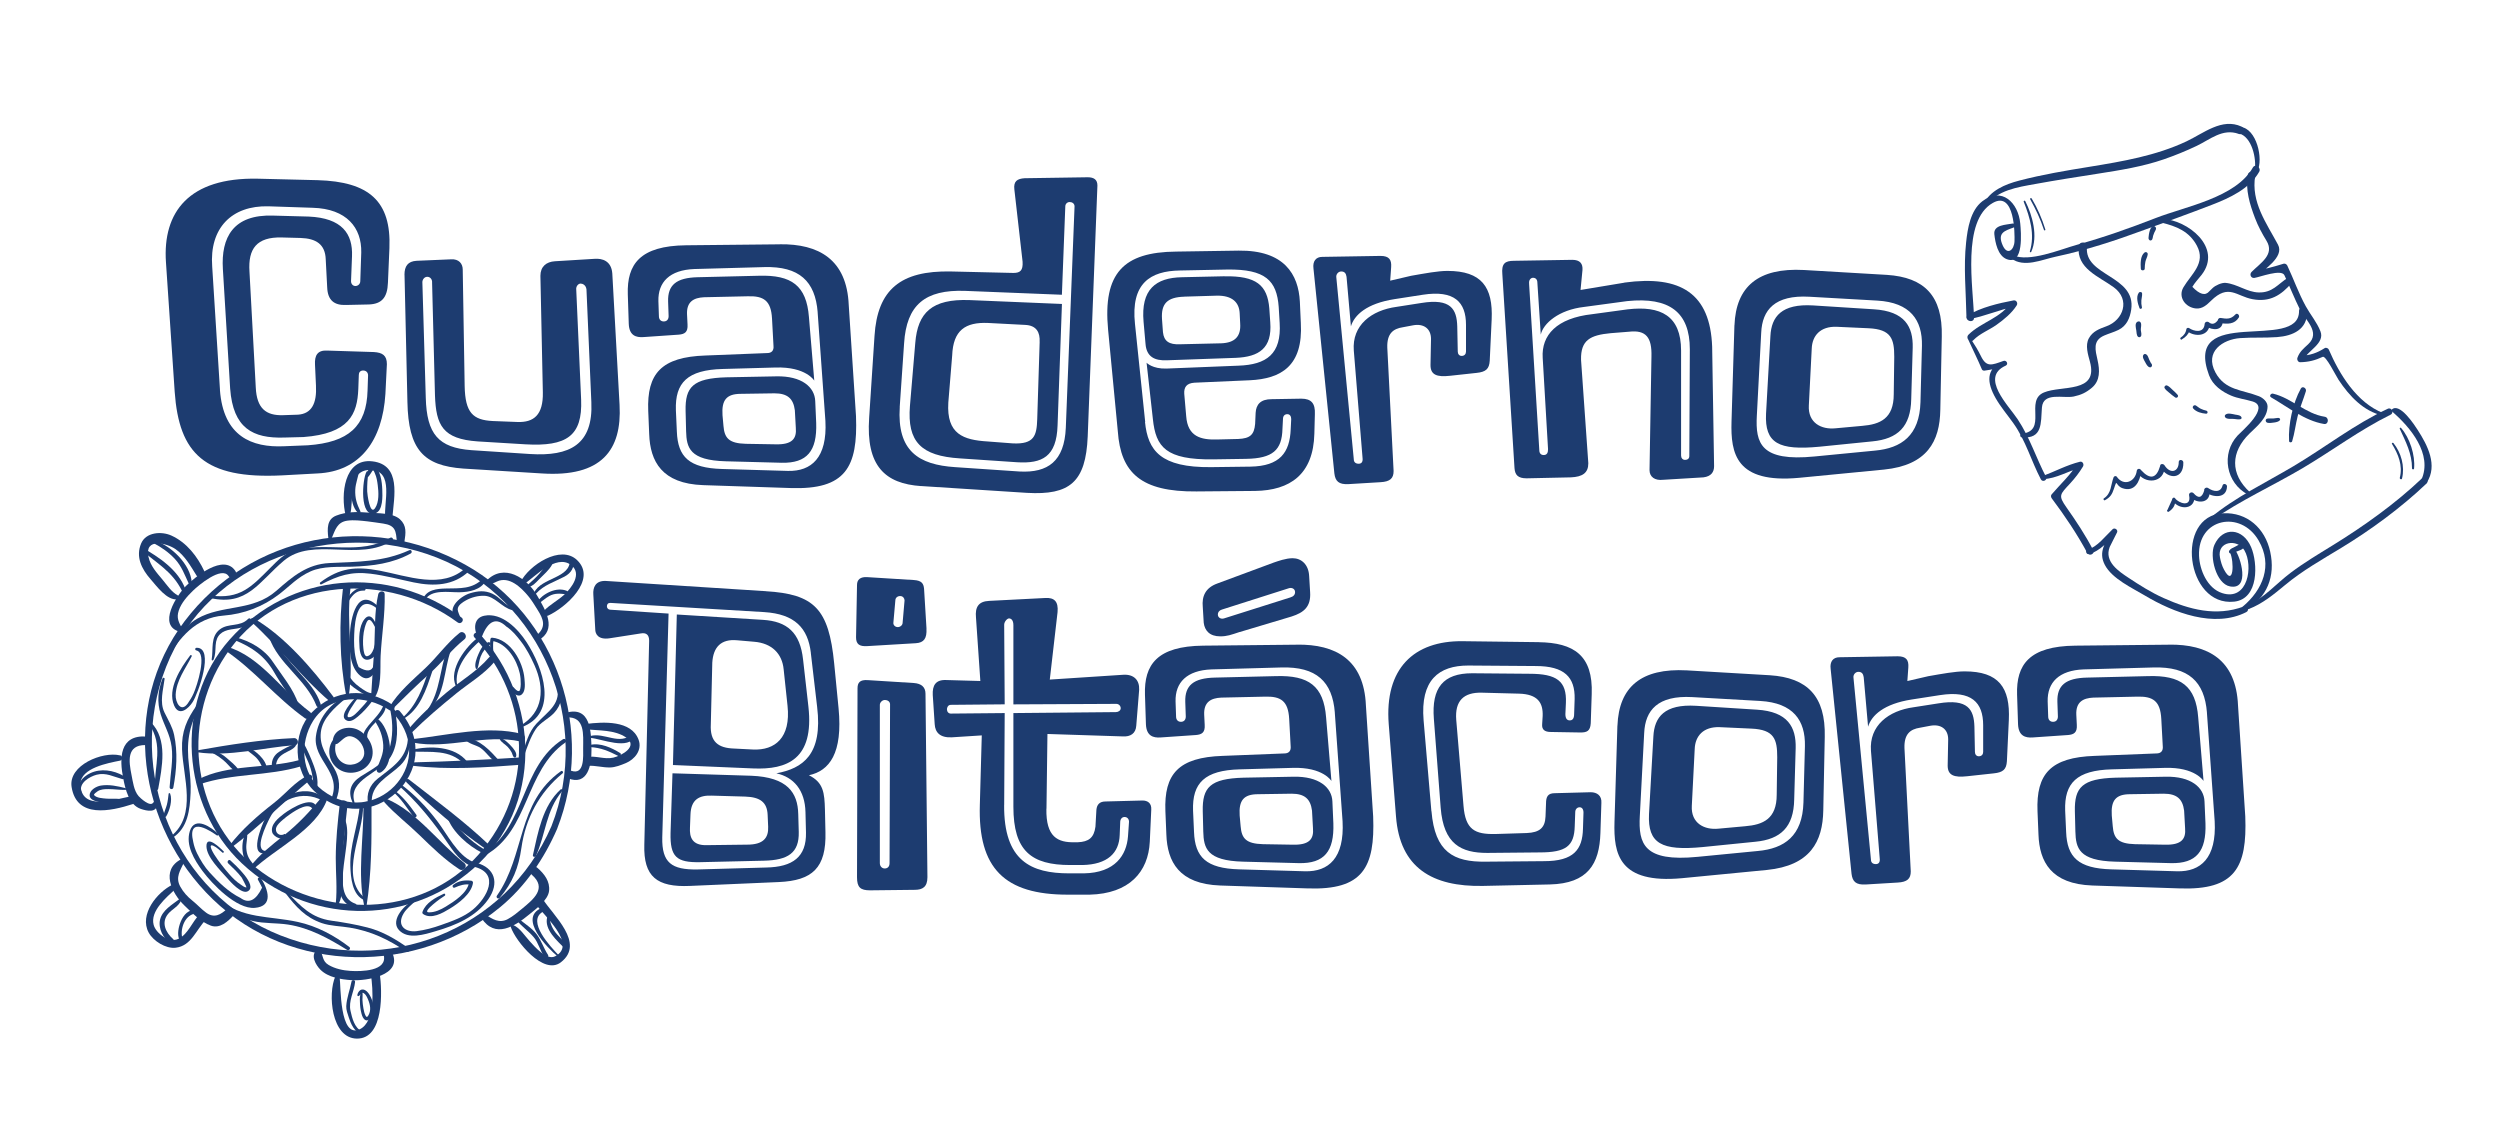 <?xml version="1.0" encoding="UTF-8"?>
<svg id="Capa_1" xmlns="http://www.w3.org/2000/svg" version="1.1" viewBox="0 0 543.25 246.21">
  <!-- Generator: Adobe Illustrator 29.6.1, SVG Export Plug-In . SVG Version: 2.1.1 Build 9)  -->
  <defs>
    <style>
      .st0 {
        fill: #1d3c70;
      }
    </style>
  </defs>
  <g>
    <path class="st0" d="M437.31,48.58c-1.34.28-4.18.24-3.94,2.33.2,1.79.73,4.65,2.7,5.41,3.76,1.43,3.1-5.93,2.93-7.76-.42-4.53-4.04-8.09-8.26-4.81-2.56,1.99-3.18,5.89-3.5,8.88-.59,5.36-.03,10.91.07,16.28.02,1.05,1.66,1.22,1.64.16-.12-6.46-2.76-21.1,4.1-24.98,4.78-2.7,4.76,6.83,4.7,8.35-.08,1.9-1.56,3.15-2.57.87-1.19-2.71.39-3.14,2.39-3.87.49-.18.22-.96-.27-.86h0Z"/>
    <path class="st0" d="M427.89,69.34c3.35-.57,6.52-2.06,9.89-2.7-.23-.36-.46-.72-.69-1.08-2.23,3.58-6.48,4.37-9.32,7.15-.74.72.32,1.96,1.03,1.22,1.43-1.48,3.42-2.18,5.08-3.37,1.61-1.15,3.29-2.52,4.35-4.2.31-.5-.07-1.2-.69-1.08-3.3.62-7,1.51-9.93,3.21-.43.25-.26.95.28.86h0Z"/>
    <path class="st0" d="M427.83,74.08c.93,2.06,1.96,4.08,2.83,6.17.09.22.34.32.56.29,1.63-.21,3.07-.57,4.62-1.08-.16-.34-.33-.69-.49-1.03-3.96,1.67-3.58,4.8-1.68,8.12,1.09,1.9,2.54,3.6,3.81,5.38,2.74,3.84,3.87,8.16,6,12.23.37.71,1.49.18,1.12-.53-2.18-4.18-3.49-8.5-6.16-12.52-1.97-2.98-8.25-9.12-2.61-11.65.68-.31.19-1.28-.49-1.03-2.55.91-3.67,1.44-4.88-1.04-.62-1.27-1.35-2.46-2.13-3.63-.2-.29-.64.02-.51.33h0Z"/>
    <path class="st0" d="M443.98,104.11c2.95-.11,5.39-1.78,8.23-2.47-.22-.35-.44-.7-.67-1.04-1.57,2.56-3.79,4.58-5.73,6.84-.21.25-.14.62.04.86,2.83,3.78,5.47,7.69,7.71,11.85.44.81,1.72.21,1.29-.61-1.68-3.24-3.7-6.29-5.8-9.27-1.86-2.64-1.44-2.8.81-5.24,1.05-1.14,1.97-2.33,2.77-3.65.28-.46-.06-1.2-.67-1.04-2.82.7-5.4,2.1-8.11,3.11-.32.12-.23.69.12.68h0Z"/>
    <path class="st0" d="M453.86,120.38c2.56-.58,4.12-2.75,5.99-4.45-.32-.23-.65-.46-.97-.68-1.31,2.67-3.01,4.63-1.49,7.52,1.57,2.99,5.94,5,8.69,6.64,6.19,3.7,15.1,7.16,22.04,3.6.78-.4.23-1.51-.57-1.21-5.98,2.21-11.79.67-17.41-1.85-2.68-1.2-5.21-2.8-7.65-4.42-2.03-1.35-5.3-3.47-4.05-6.67.08-.22,1.34-2.62,1.6-3.18.26-.56-.54-1.1-.97-.68-1.7,1.61-3.2,3.73-5.48,4.5-.51.17-.23,1,.28.89h0Z"/>
    <path class="st0" d="M487.89,132.77c4.73-2.99,6.62-7.44,5.42-12.91-1.11-5.06-5-8.57-10.21-8.33-10.58.49-8.12,20.34,2.38,19.21,5.4-.58,5.16-8.38,3.69-11.84-1.77-4.18-6.15-4.58-7.99-.48-1.09,2.42.35,8.45,3.41,9.01,4.4.81,2.33-6.37,1.04-8.04-.44-.57-1.33.04-1.04.67.92,2.01.81,7.69-1.32,3.7-.44-.81-.69-1.71-.87-2.61-.71-3.52,3.78-4.19,5.31-1.56,1.97,3.38.8,11.11-4.84,9.29-3.24-1.04-4.9-5.05-5.02-8.12-.32-8.16,9.04-10.02,12.94-3.32,3.16,5.42.91,10.73-3.48,14.41-.46.39.05,1.25.59.92h0Z"/>
    <path class="st0" d="M484.78,120.24c.55-.11,1.08-.33,1.6-.53.54-.21,1.14-.37,1.25-.99.04-.19-.11-.37-.28-.44-.51-.23-1,.19-1.46.41-.5.24-1.02.51-1.42.9-.25.25-.08.73.31.65h0Z"/>
    <path class="st0" d="M480.67,113.05c6.12-4.28,13.3-7.54,19.74-11.35,6.42-3.8,12.36-8.28,19.07-11.59.82-.41.22-1.67-.61-1.29-7.24,3.38-13.59,8.37-20.44,12.45-6.01,3.58-12.79,6.8-18.17,11.3-.32.27.08.71.41.48h0Z"/>
    <path class="st0" d="M519.75,89.38c3.99,3.41,8.93,9.31,6.41,14.89-.31.7.76,1.24,1.17.61,2.44-3.75.19-8.11-1.96-11.44-.68-1.06-3.95-6.1-5.64-4.43-.11.11-.1.26.02.36h0Z"/>
    <path class="st0" d="M488.67,132.34c2.99-1.16,5.4-3.16,7.85-5.19,3.78-3.15,8.07-5.56,12.26-8.11,6.48-3.94,12.99-8.73,18.49-13.96.7-.66-.27-1.81-.97-1.14-5.8,5.52-12.7,10.43-19.49,14.61-3.08,1.9-6.17,3.74-9.06,5.92-3.17,2.39-5.75,5.47-9.41,7.16-.47.22-.13.9.34.72h0Z"/>
    <path class="st0" d="M437,56.15c2.88,2.09,6.59.29,9.69-.37,6.58-1.4,12.93-3.48,19.23-5.81,4.9-1.81,9.85-3.57,14.72-5.46,3.83-1.48,8.15-3.45,10.27-7.16.53-.92-.83-1.88-1.36-.95-3.72,6.57-14.61,8.44-21.17,11-5.6,2.18-11.26,4.19-17.06,5.79-3.54.98-10.43,3.9-13.96,2.25-.43-.2-.74.45-.38.72h0Z"/>
    <path class="st0" d="M490.52,37.19c1.37-2.6-.17-9.32-3.67-9.6-.79-.06-1.13,1.18-.32,1.4,2.82.76,3.83,5.46,3.43,7.99-.05.3.42.49.57.21h0Z"/>
    <path class="st0" d="M431.64,44.74c2.26-3.43,6.85-4.07,10.59-4.75,4.56-.83,9.14-1.55,13.72-2.26,4.79-.75,9.68-1.53,14.28-3.12,2.42-.84,4.76-1.79,7.07-2.89,2.94-1.39,5.68-3.9,9.18-2.62,1.05.38,1.58-1.15.59-1.6-4.25-1.94-8.22,1.46-11.95,3.22-6.63,3.12-13.88,4.35-21.05,5.52-5.13.83-10.28,1.69-15.31,3.01-3.09.81-6.31,2.15-7.78,5.15-.19.38.42.68.64.34h0Z"/>
    <path class="st0" d="M517.87,89.76c-5.74-2.24-9.49-8.39-11.82-13.79-.13-.31-.6-.51-.9-.32-1.66,1.05-3.2,1.61-5.2,1.63.2.32.4.64.6.96.73-1.99,4.74-3.56,3.68-6.25-.77-1.97-2.16-3.58-3.18-5.43-1.56-2.83-2.65-5.93-4.02-8.85-.13-.27-.48-.5-.79-.41-2.2.68-4.35,1.28-6.63,1.61.2.43.41.86.61,1.3,1.53-1.52,6.25-4.31,4.79-7.04-2.52-4.72-5.91-9.24-4.95-14.99.17-1.04-1.46-1.19-1.62-.15-.52,3.24.43,6.36,1.58,9.37.65,1.72,1.53,3.35,2.49,4.92,1.84,3.01-1.33,4.84-3.24,6.77-.51.51-.16,1.41.61,1.3,1.16-.17,5.86-1.99,6.52-.59,1.16,2.45,2.14,4.97,3.35,7.4,1.13,2.28,4.63,4.98,1.82,7.6-1.03.96-1.86,1.6-2.34,2.95-.14.39.13.97.6.96,1.82-.04,3.24-.39,4.9-1.17.68-.32,2.85,4.11,3.45,5.01,2.3,3.46,5.4,6.83,9.58,7.75.31.07.4-.42.12-.52h0Z"/>
    <path class="st0" d="M488.9,106.95c-4.35-3.98-4.17-8.74-.09-12.73,1.65-1.61,3.91-3.4,3.93-5.9,0-1.01-1.01-1.88-1.88-2.22-3.66-1.44-7.34-1.23-9.46-5.19-2.4-4.51,1.63-7.17,5.4-7.44,2.67-.19,5.35-.02,8.03-.22,3.43-.26,6.56-1.68,6.51-5.5-.01-1.13-1.77-1.3-1.76-.17.08,9.04-25.33-1.57-19.55,13.98.79,2.13,2.78,3.55,4.78,4.4,1.47.63,3.18.82,4.71,1.29,3.84,1.2-2.29,6.33-3.28,7.38-3.67,3.92-2.52,10.39,2.27,12.85.29.15.61-.31.37-.53h0Z"/>
    <path class="st0" d="M469.66,48.37c3.27.79,6.07,1.89,7.74,5.05,2,3.77-1.26,6.16-2.94,9.01-1.24,2.11.43,4.39,2.72,4.6,1.39.13,2.36-.78,3.26-1.66,3.85-3.8,5.53-.99,9.06-.35,3.72.68,6.18-.81,8.57-3.63.45-.53-.29-1.43-.89-1.05-2.22,1.4-3.34,3.29-6.37,3.21-2.53-.06-4.67-1.84-7.18-2.08-.86-.08-2.23.55-2.82,1.12-.24.23-.48.47-.72.7-.86,1.04-2.09.72-3.69-.96.54-.93,1.36-1.77,2.02-2.62,4.59-5.93-3.08-11.97-8.59-12.15-.45-.02-.67.69-.19.81h0Z"/>
    <path class="st0" d="M439.37,95.04c4.49.35,4.09-3.04,4.34-6.47.25-3.47,4.69-1.94,6.91-2.41,1.6-.34,2.69-.85,3.94-1.9,1.84-1.54,1.72-3.85,1.25-5.94-.49-2.23-1.13-4.3,1.43-5.41,1.03-.45,2.11-.73,3.12-1.23,1.76-.87,2.47-2.56,2.75-4.4,1.11-7.43-10.29-7.26-9.61-13.63.12-1.16-1.66-1.32-1.79-.17-.56,4.85,4.38,6.59,7.6,8.94,3.69,2.7,2.07,7.14-1.57,8.47-1.57.58-2.98,1.08-3.83,2.61-.85,1.54-.18,3.56.23,5.1,1.88,6.92-6.13,5.07-9.99,6.68-4.27,1.77.89,8.32-4.83,8.97-.45.05-.41.76.03.79h0Z"/>
    <path class="st0" d="M498.08,95.91c.55-1.79.75-3.68,1.21-5.5.47-1.85,1.23-3.58,1.78-5.4.19-.64-.73-1.23-1.1-.57-1.74,3.12-2.77,7.85-2.55,11.41.02.34.56.37.66.06h0Z"/>
    <path class="st0" d="M493.51,86.35c3.63,2.08,7.29,5.08,11.5,5.78,1,.17,1.15-1.41.15-1.57-4.19-.65-7.18-4.06-11.23-5.02-.46-.11-.91.52-.42.8h0Z"/>
    <path class="st0" d="M495.17,90.82c-.37-.03-.77.09-1.14.11-.44.03-.89-.05-1.33.03-.54.1-.44.8.04.91.46.1.99,0,1.45-.06.42-.06.93-.16,1.22-.48.17-.19-.01-.49-.23-.51h0Z"/>
    <path class="st0" d="M487.07,90.69c-.15-.47-.93-.52-1.33-.59-.63-.12-1.73-.47-2.21.07-.13.14-.09.4.03.54.37.43,1.28.28,1.81.32.48.04,1.11.17,1.5.06.19-.06.27-.21.21-.4h0Z"/>
    <path class="st0" d="M479.41,89.23c-.41-.09-.81-.23-1.19-.41-.38-.18-.68-.47-1.03-.69-.42-.27-.94.26-.59.65.67.75,1.78,1.03,2.75,1.12.45.04.47-.58.06-.67h0Z"/>
    <path class="st0" d="M473.2,85.8c-.32-.39-.7-.71-1.06-1.05-.38-.35-.74-.77-1.22-.98-.33-.15-.74.27-.54.59.25.4.63.68.99.98.43.35.84.73,1.31,1.03.37.23.8-.22.52-.57h0Z"/>
    <path class="st0" d="M467.61,79.2c-.06-.15-.19-.27-.27-.41-.12-.21-.22-.43-.32-.65-.2-.46-.32-1.1-.87-1.22-.14-.03-.3.07-.38.18-.33.47.15,1.18.38,1.6.22.4.52,1.06,1.03,1.12.35.04.53-.32.43-.61h0Z"/>
    <path class="st0" d="M465.2,73.11c.26-.33.04-1,0-1.38-.04-.57.26-1.23-.08-1.71-.18-.25-.51-.21-.73-.06-.51.35-.27,1.29-.18,1.81.07.41.04,1.2.43,1.44.19.12.42.08.56-.1h0Z"/>
    <path class="st0" d="M465.44,66.78c-.12-.51-.16-1-.12-1.52.04-.5.2-.99.16-1.49-.03-.36-.53-.42-.72-.16-.66.92-.21,2.38.15,3.34.11.3.61.14.53-.17h0Z"/>
    <path class="st0" d="M466.05,58.37c0-.5.05-.99.14-1.48.11-.57.46-1.07.51-1.64.04-.38-.41-.6-.7-.37-.93.73-.87,2.46-.8,3.52.03.49.85.45.86-.03h0Z"/>
    <path class="st0" d="M467.72,51.9s0-.03,0-.04c-.05.09-.09.18-.14.27.23-.22.21-.6.29-.89.13-.46.33-.87.56-1.28.33-.6-.45-1.18-.89-.62-.35.44-.48,1.03-.58,1.58-.04.22-.07.45-.08.68,0,.08,0,.18,0,.25.01.08.05.15.1.21.11.11.11.1,0-.02.15.38.68.22.73-.13h0Z"/>
    <path class="st0" d="M457.42,108.69c1.13-.62,1.54-1.26,1.95-2.51.78-2.37.21-.64,1.89-.08,2.6.87,3.73-1.43,4.04-3.7l-.93.16c1.64,2.84,6.03,2.42,6.01-1.21l-.95.17c1.74,2.83,5.1,2.64,5.01-1.03-.02-.64-1.01-.75-1-.09.02,2.13-1.83,2.71-3.1.7-.23-.36-.96-.39-.95.17-.8,2.73-2.18,3.03-4.14.88-.24-.42-.87-.34-.93.16-.3,2.38-2.83,3.44-4.34,1.29-.18-.26-.6-.15-.7.12-.62,1.63-.44,3.48-2.11,4.58-.22.15.02.52.25.4h0Z"/>
    <path class="st0" d="M471.3,111.18c1.01-.7,1.38-1.4,1.44-2.62l-.72.13c1.51,2.36,5.35,2.06,4.78-1.24-.33.15-.65.31-.98.46,1.66,1.79,4.82,1.42,4.25-1.49-.29.18-.58.37-.87.55,1.7,1.14,4.62,1.44,4.73-1.25.02-.54-.82-.8-.97-.22-.43,1.67-2.04,1.31-3.12.56-.4-.28-.96.07-.87.55-.48,1.59-1.25,1.78-2.3.57-.37-.39-1.1-.11-.98.46.56,2.69-2.28,1.71-3.04.64-.25-.35-.68-.02-.66.31-.33.74-.67,1.48-1,2.21-.25.21.06.55.32.38h0Z"/>
    <path class="st0" d="M474.11,73.75c.87-.52,1.37-1.04,1.75-1.99-.21.06-.41.13-.62.19,1.78,1.36,4.71,1.13,4.94-1.46-.29.14-.59.27-.88.41,1.55.93,3.68,1.06,3.74-1.21-.2.17-.41.34-.61.51,1.6.25,3.14.28,4.06-1.2.28-.46-.33-1.12-.74-.67-1.02,1.11-1.93.96-3.21.76-.29-.05-.6.21-.61.51-.65.85-1.31.98-1.98.4-.35-.21-.85-.04-.88.41-.17,2.11-2.39,1.57-3.35.9-.2-.14-.56-.07-.62.19-.1.78-.52,1.4-1.24,1.87-.22.17.02.55.26.41h0Z"/>
    <path class="st0" d="M521.47,93.17c1.29,2.84,2.66,5.36,2.66,8.59,0,.29.42.34.45.04.27-2.89-.92-6.61-2.83-8.81-.13-.15-.36,0-.28.18h0Z"/>
    <path class="st0" d="M519.78,96.47c1.36,2.22,2.38,4.69,1.7,7.33-.08.32.41.5.48.18.65-2.63-.18-5.61-1.87-7.71-.13-.16-.43.02-.32.2h0Z"/>
    <path class="st0" d="M441.39,54.72c1.52-3.34.27-7.92-1.3-11.02-.11-.21-.42-.06-.33.16,1.36,3.4,2.46,7.13,1.33,10.75-.06.2.22.31.31.11h0Z"/>
    <path class="st0" d="M444.46,49.88c-.73-2.36-1.7-4.62-2.97-6.74-.12-.2-.45-.05-.33.16,1.2,2.15,2.24,4.33,3,6.68.06.17.36.08.3-.1h0Z"/>
  </g>
  <g>
    <path class="st0" d="M69,39.15c11.18.32,16.04,4.54,15.62,14.77l-.32,7.49c-.11,3.27-1.37,4.64-4.12,4.75l-4.96.11c-2.64.11-4.01-1.06-4.12-3.8l-.32-6.12c-.11-3.27-2.11-4.54-5.49-4.64l-4.12-.11c-5.38-.11-7.28,2.43-6.96,7.39l1.37,25.22c.21,4.54,2.22,6.12,5.91,6.01l3.27-.11c2.95-.21,4.11-2.43,3.9-6.33l-.21-4.54c-.11-2,.53-3.17,2.64-3.06l10.13.32c1.9.11,2.85.74,2.85,2.64l-.32,6.44c-.63,10.13-5.49,16.88-14.77,17.3l-7.7.42c-16.88.84-22.37-4.75-23.32-18.15l-1.9-28.17c-.74-10.87,4.96-18.46,19.94-18.15l12.98.32ZM47.79,84.73c.74,10.13,6.96,12.56,13.93,12.24l5.17-.21c8.86-.63,12.77-4.12,12.98-11.92l.11-3.27c0-.63-.42-1.06-1.06-1.06s-.95.42-.95.95l-.11,3.06c-.21,5.49-2,9.71-11.92,10.45l-4.22.11c-6.75.21-11.08-2-11.71-10.66l-1.58-25.96c-.42-6.86,2.22-11.92,10.97-11.61l7.7.21c7.17.32,9.6,3.69,9.39,8.65l-.21,5.38c0,.63.42,1.06.95,1.06s1.06-.42,1.06-1.06l.21-6.23c.11-5.38-3.17-9.5-10.55-9.71l-9.6-.32c-8.02-.21-12.87,4.75-12.24,13.08l1.69,26.8Z"/>
    <path class="st0" d="M87.89,59.73c0-1.9.74-2.95,2.64-3.06l7.49-.32c1.69-.11,2.53.95,2.53,2.22l.42,25.32c.11,5.8,1.79,7.39,6.12,7.6l5.38.21c3.48.11,5.59-1.48,5.49-6.44l-.53-25.32c0-2,1.27-3.06,3.17-3.17l8.65-.53c1.58-.11,3.59.42,3.8,3.17l1.58,28.59c.53,9.81-3.9,15.72-16.88,14.88l-17.09-1.06c-8.65-.63-11.92-4.11-12.13-14.46l-.63-27.64ZM93.9,61.31c0-.63-.42-1.16-1.06-1.16s-1.06.63-1.06,1.16l.74,25.11c.21,7.91,2.74,10.87,9.92,11.4l12.77.84c8.55.53,13.72-2,13.29-11.29l-1.06-24.48c-.11-.95-.84-1.27-1.27-1.27-.53,0-1.06.63-.95,1.37l1.06,23.85c.32,7.91-3.17,10.23-12.13,9.71l-10.34-.63c-7.6-.53-9.07-3.48-9.29-10.02l-.63-24.58Z"/>
    <path class="st0" d="M169.45,53.08c8.44-.11,14.56,3.27,14.98,13.19l1.58,24.16c.42,11.08-2.22,16.04-14.24,15.62l-18.99-.63c-8.97-.32-11.5-5.17-11.71-11.08l-.21-5.06c-.32-8.12,2.85-11.71,12.45-12.03l13.4-.53c.95,0,1.48-.53,1.37-1.58l-.32-5.91c-.21-3.9-1.79-4.96-5.28-4.85l-9.5.21c-2.22.11-3.8.95-3.69,3.69l.11,2.22c.11,1.69-.63,2.11-1.9,2.22l-7.7.53c-1.58.11-3.06-.32-3.17-2.85l-.21-6.44c-.21-6.54,2.64-10.55,12.66-10.66l20.36-.21ZM177.68,67.85c-.53-6.75-4.01-10.02-11.61-9.81l-15.19.42c-5.38.21-7.91,2.85-7.81,6.96l.11,3.27c0,.74.42,1.16,1.06,1.16s1.05-.42,1.05-1.16l-.11-3.17c-.11-3.59,1.79-5.17,6.44-5.28l13.29-.32c7.07-.21,10.34,2.11,10.87,8.97l1.16,13.82s-1.79-3.06-8.44-2.85l-11.5.32c-7.6.21-10.34,2.95-10.13,8.97l.21,4.64c.21,5.49,2.64,7.91,9.81,8.12l14.35.42c5.06.11,8.55-2.85,8.12-10.87l-1.69-23.64ZM157.74,100.24c-7.91-.21-8.55-2.95-8.65-6.54l-.11-4.43c-.11-5.17,1.58-7.07,8.86-7.28l10.87-.21c5.49-.11,8.33,2.32,8.44,5.38l.21,4.75c.21,6.12-2,8.76-7.49,8.65l-12.13-.32ZM168.5,96.55c3.69.11,4.64-1.27,4.43-3.59l-.21-3.8c-.32-2.53-1.58-3.69-4.43-3.69l-7.28.11c-3.17,0-4.22,1.37-4.01,4.64l.21,2.32c.21,2.64,1.16,3.8,4.85,3.9l6.44.11Z"/>
    <path class="st0" d="M200.16,105.63c-7.81-.53-12.03-4.33-11.29-14.88l1.16-17.73c.63-10.13,5.7-14.24,16.57-14.03l13.61.32c1.48,0,2.11-.53,2-2.43l-1.79-15.72c-.21-1.79.63-2.32,2.22-2.43l13.72-.21c1.37,0,2.11.53,2.11,1.79l-2.11,54.55c-.42,9.92-3.9,12.77-13.19,12.24l-23-1.48ZM195.52,88.43c-.63,9.6,4.12,12.56,12.03,13.08l14.03.95c6.12.32,9.71-2.22,10.02-9.5l1.9-48.11c0-.63-.53-.95-1.06-.95s-.95.42-.95.95l-.74,19.2-21-.84c-8.76-.32-12.77,3.06-13.29,11.4l-.95,13.82ZM198.89,74.5c.53-6.54,3.59-9.6,11.82-9.29l20.05.84-.95,26.38c-.21,6.86-3.38,8.34-8.76,8.02l-12.45-.84c-8.44-.53-11.5-3.59-10.87-11.4l1.16-13.72ZM225.91,74.29c.11-2-.63-3.59-3.17-3.69l-8.02-.42c-4.96-.21-7.6,1.58-7.81,7.07l-.84,10.24c-.42,6.86,3.27,8.12,8.55,8.44l5.49.42c4.64.21,5.17-1.69,5.28-5.28l.53-16.78Z"/>
    <path class="st0" d="M259.99,106.79c-12.03.11-16.46-4.01-17.09-13.08l-2.11-22.05c-1.16-12.35,3.38-16.88,14.77-16.99l13.61-.21c9.92-.11,12.98,5.17,13.29,11.08l.21,4.64c.53,9.39-4.33,12.13-11.08,12.45l-12.03.53c-1.69.11-2.32.95-2.22,2.43l.42,4.85c.32,4.43,3.17,5.17,6.75,5.06l4.54-.11c2.64-.11,3.48-.95,3.69-3.27l.11-2.43c.11-1.79,1.06-2.95,3.48-2.95l6.44-.11c2.22,0,3.06,1.06,2.95,3.38l-.11,4.22c-.21,8.86-5.28,12.34-12.87,12.45l-12.77.11ZM248.81,91.7c.63,6.23,3.38,9.92,14.35,9.81l8.55-.11c6.44-.11,8.55-3.06,8.76-8.12l.11-2.22c0-.63-.32-1.06-.84-1.06s-.95.32-.95,1.06l-.11,2.11c-.11,4.64-2.11,6.44-7.91,6.54l-7.17.11c-10.23.11-12.45-2.64-13.08-8.76l-1.37-12.24s1.27,1.37,4.33,1.27l15.62-.63c6.12-.21,9.39-2.53,8.97-9.29l-.21-3.48c-.42-5.7-2.85-8.23-11.18-8.12l-10.34.21c-6.33.11-10.66,2.74-9.71,11.61l2.22,21.31ZM266.11,60.04c6.86-.11,9.29,1.9,9.71,6.96l.21,3.06c.42,5.59-2.43,7.49-7.49,7.7l-14.98.53c-2.64.11-4.43-.74-4.64-3.59l-.42-4.75c-.63-7.07,2.64-9.6,8.34-9.71l9.29-.21ZM257.35,64.47c-3.69.11-5.06,1.48-4.85,4.85l.21,2.85c.21,2,1.37,2.74,3.69,2.64l8.97-.21c2.95-.11,4.33-1.48,4.12-4.33l-.11-2.22c-.11-2.22-1.48-3.9-5.07-3.8l-6.96.21Z"/>
    <path class="st0" d="M302.83,102.35c0,1.58-.74,2.32-2.85,2.43l-6.96.42c-2.11.11-2.85-.63-3.06-2.32l-4.54-44.53c-.21-1.58.53-2.53,1.9-2.53l12.66-.21c1.9,0,2.43.84,2.32,2.43l-.21,2.95,4.54-1.06c3.06-.53,5.8-1.06,7.91-1.06,7.39,0,9.92,3.48,9.6,10.55l-.42,8.97c-.11,1.79-.84,2.43-2.85,2.64l-5.8.63c-2.85.32-4.22-.21-4.22-2.32l.11-5.7c0-2.22-1.58-3.38-3.9-2.95l-2.22.42c-2.11.32-3.48,1.37-3.38,4.43l1.37,26.8ZM290.38,60.25l3.8,39.57c0,.53.32.95,1.06.95.63,0,.95-.42.84-1.27l-1.9-23.32c-.42-5.49,3.8-8.76,9.29-9.5l5.38-.84c6.44-1.06,7.7,1.37,7.81,5.06l.11,5.49c0,.53.32.95.84.95.63,0,.95-.42.95-.95v-5.8c0-4.96-2.53-7.6-9.39-6.54l-6.12.95c-6.12.95-8.76,3.48-9.5,5.91l-.95-10.76c-.11-.74-.42-1.16-1.16-1.16-.63,0-1.16.63-1.06,1.27Z"/>
    <path class="st0" d="M352.95,61.41c12.35-1.69,18.68,2.43,19.1,13.93l.42,25.96c0,1.27-.63,2.22-2.32,2.43l-8.76.53c-1.79.21-2.95-.63-2.95-2.11l.42-24.69c.11-4.12-1.16-5.8-4.85-5.38l-4.01.32c-4.43.42-6.54,1.48-6.44,5.8l1.58,22.47c0,2.11-1.27,2.95-3.8,3.06l-9.6.21c-1.9,0-2.53-.74-2.64-2.22l-2.64-42.1c-.21-2.32.53-2.95,2.53-2.95l12.66-.21c1.69,0,2.32.84,2.22,2.22l-.42,4.33,9.5-1.58ZM332.27,61.63l2.22,36.19c0,.63.32,1.06.95,1.06.74,0,.95-.53.95-1.27l-1.16-19.84c-.32-4.96,3.06-8.65,10.76-9.5l7.7-1.05c7.17-.84,11.61,1.37,11.61,8.97v22.79c0,.53.32.95.84.95.63,0,.95-.32.95-.84l.11-23.21c0-8.02-4.43-11.4-13.61-10.45l-9.39,1.27c-5.49.63-8.86,3.59-9.39,6.01l-.74-11.29c0-.63-.32-1.06-.95-1.06-.42,0-.95.42-.84,1.27Z"/>
    <path class="st0" d="M376.9,70.7c.32-8.44,5.17-12.56,15.09-12.03l18.04,1.06c8.12.53,12.13,4.54,11.92,13.4l-.32,15.93c-.11,6.86-2.85,12.03-12.24,12.98l-18.46,1.79c-13.72,1.27-14.88-5.28-14.67-12.24l.63-20.89ZM381.76,90.33c-.32,6.01.84,10.02,12.56,8.86l13.08-1.27c5.8-.53,9.71-3.27,9.92-10.55l.32-12.24c.11-5.59-2.53-9.39-9.71-9.81l-14.77-.84c-7.49-.42-10.23,2.85-10.45,7.81l-.95,18.04ZM384.71,73.02c.21-4.22,2.43-7.07,9.29-6.65l13.19.84c6.75.42,8.55,3.8,8.44,8.34l-.32,11.18c-.11,6.01-2.95,8.65-8.44,9.18l-11.5,1.16c-8.86.84-11.92-.74-11.61-7.17l.95-16.88ZM404.65,92.54c3.9-.32,6.86-1.58,6.86-6.86l.11-8.12c0-3.9-.63-6.01-5.59-6.23l-6.96-.32c-3.48-.11-5.28,1.9-5.38,4.75l-.63,12.35c-.21,3.8,2.74,5.28,5.8,4.96l5.8-.53Z"/>
    <path class="st0" d="M166.39,128.47c10.55.63,13.72,3.8,14.88,15.72l.95,9.71c.95,9.81-2,13.61-6.44,14.56,3.17,1.58,3.38,3.8,3.48,7.49l.11,4.85c.21,7.81-2.85,10.55-10.13,10.87l-19.31.84c-7.17.32-10.13-2-9.92-8.97l1.05-44.32c0-1.27-.63-1.79-1.79-1.58l-6.75,1.05c-2.64.42-3.17-1.05-3.17-1.9l-.42-7.6c-.11-1.48.42-3.06,2.74-2.95l34.71,2.22ZM176.2,141.87c-.63-5.38-3.48-8.44-10.13-8.86l-33.45-2c-.53,0-.74.32-.74.74s.32.74.74.74l12.66.84-1.37,48.64c-.11,5.49,2,7.07,7.7,6.96l14.88-.42c5.8-.11,8.76-2.32,8.65-7.6l-.11-4.43c-.11-4.75-2.53-7.6-6.33-8.44,5.7-1.05,10.13-4.01,8.86-14.46l-1.37-11.71ZM146.13,168.04l-.42,12.98c-.11,5.17,1.27,6.44,6.44,6.33l13.82-.32c5.28-.11,7.7-1.69,7.6-6.23l-.11-3.9c-.11-4.64-2.32-8.02-10.23-8.33l-17.09-.53ZM175.67,153.58c1.27,11.4-4.64,13.72-12.03,13.4l-17.41-.74.84-32.71,18.68,1.16c5.28.32,8.12,2.74,8.76,8.65l1.16,10.24ZM161.96,173.1c3.27.11,4.75,1.27,4.85,4.01l.11,2.53c.11,2.43-1.05,3.9-4.54,3.9l-8.76.11c-3.27.11-3.8-1.79-3.69-3.8l.11-2.85c.11-3.27,1.9-4.22,4.64-4.11l7.28.21ZM170.29,145.46c-.32-3.38-2.53-5.7-6.44-6.01l-3.69-.32c-3.48-.32-5.17,1.48-5.38,4.85l-.32,13.4c-.21,3.8,1.58,5.17,5.06,5.28l4.12.21c4.75.21,8.23-2.53,7.49-9.5l-.84-7.91Z"/>
    <path class="st0" d="M201.32,136.6c.11,2.11-.53,3.06-2.32,3.17l-10.55.63c-1.69.11-2.43-.42-2.43-1.9l.21-11.4c0-1.16.74-1.79,2.22-1.69l10.13.63c1.69.11,2.11.74,2.22,1.9l.53,8.65ZM201.53,190.62c0,2.11-1.06,2.74-2.74,2.74l-9.71.11c-2.11,0-2.85-.63-2.85-2.85l.11-41.04c0-1.27.53-1.9,2.22-1.79l10.02.63c1.58.11,2.53.84,2.53,2.32l.42,39.88ZM191.19,187.56c0,.63.42,1.16,1.06,1.16s1.05-.42,1.05-1.16l.11-34.5c0-.53-.42-.95-1.16-.95-.53,0-1.06.53-1.06,1.06v34.4ZM194.14,135.22c-.11.63.42,1.05.95,1.05s1.05-.42,1.05-.95l.42-4.85c0-.42-.32-.95-.95-.95s-1.05.42-1.05.95l-.42,4.75Z"/>
    <path class="st0" d="M227.38,175.74c-.11,6.12,2.43,7.39,6.23,7.28h.63c2.32-.11,3.48-.95,3.8-3.38l.21-3.69c.11-1.06.63-1.79,2-1.79l8.02-.21c1.06,0,2,.53,1.9,2l-.32,6.96c-.32,6.54-4.43,11.29-13.08,11.5h-4.75c-13.72,0-19.52-5.7-19.1-19.52l.42-15.09-6.54.42c-2.53.11-3.59-1.06-3.69-2.85l-.42-6.33c-.11-2.11.63-3.38,2.95-3.27l7.39.21-.95-13.82c-.21-2.22.53-3.48,2.85-3.59l12.24-.63c1.9-.11,2.85.74,2.64,3.06l-1.69,14.67,16.04-1.05c2.22-.11,3.48,1.16,3.38,3.27l-.63,7.81c-.11,1.69-1.27,2.43-2.95,2.32l-16.35-.53-.21,16.25ZM218.2,174.9c-.11,12.24,5.91,14.88,14.14,14.88h3.17c6.86-.11,9.29-4.01,9.6-8.02l.21-2.96c.11-.74-.32-1.27-.95-1.27-.53,0-.95.42-.95,1.16l-.11,2.74c-.11,3.9-2.64,6.44-8.12,6.54h-2.64c-8.44,0-12.34-3.06-12.34-12.66v-20.36l22.26-.21c.53,0,1.06-.32,1.06-.84s-.42-.95-.95-.95l-22.37.11v-17.2c0-1.16-.53-1.48-.95-1.48s-1.05.74-1.05,1.37l.11,17.3-11.71.11c-.63,0-.84.63-.84.95,0,.53.32.95.84.95l11.71-.11-.11,19.94Z"/>
    <path class="st0" d="M281.83,140.08c8.44-.11,14.56,3.27,14.98,13.19l1.58,24.16c.42,11.08-2.22,16.04-14.24,15.62l-18.99-.63c-8.97-.32-11.5-5.17-11.71-11.08l-.21-5.06c-.32-8.12,2.85-11.71,12.45-12.03l13.4-.53c.95,0,1.48-.53,1.37-1.58l-.32-5.91c-.21-3.9-1.79-4.96-5.28-4.85l-9.5.21c-2.22.11-3.8.95-3.69,3.69l.11,2.22c.11,1.69-.63,2.11-1.9,2.22l-7.7.53c-1.58.11-3.06-.32-3.17-2.85l-.21-6.44c-.21-6.54,2.64-10.55,12.66-10.66l20.36-.21ZM290.06,154.85c-.53-6.75-4.01-10.02-11.61-9.81l-15.19.42c-5.38.21-7.91,2.85-7.81,6.96l.11,3.27c0,.74.42,1.16,1.06,1.16s1.05-.42,1.05-1.16l-.11-3.17c-.11-3.59,1.79-5.17,6.44-5.28l13.29-.32c7.07-.21,10.34,2.11,10.87,8.97l1.16,13.82s-1.79-3.06-8.44-2.85l-11.5.32c-7.6.21-10.34,2.95-10.13,8.97l.21,4.64c.21,5.49,2.64,7.91,9.81,8.12l14.35.42c5.06.11,8.55-2.85,8.12-10.87l-1.69-23.63ZM269.38,137.33c-1.9.63-2.74.95-4.22.95-2.32,0-3.38-1.27-3.59-2.95l-.21-3.48c-.21-2.22.53-4.11,3.17-5.06l12.24-4.54c.95-.32,2.64-.95,4.12-.95,1.9,0,3.48,1.37,3.59,3.9l.21,3.48c.21,3.17-1.37,4.43-4.01,5.28l-11.29,3.38ZM270.12,187.24c-7.91-.21-8.55-2.95-8.65-6.54l-.11-4.43c-.11-5.17,1.58-7.07,8.86-7.28l10.87-.21c5.49-.11,8.33,2.32,8.44,5.38l.21,4.75c.21,6.12-2,8.76-7.49,8.65l-12.13-.32ZM265.48,132.48c-.63.21-.84.63-.84,1.05,0,.74.74,1.06,1.37.84l14.35-4.54c.74-.21,1.06-.63,1.06-1.16,0-.74-.74-1.06-1.37-.84l-14.56,4.64ZM280.88,183.55c3.69.11,4.64-1.27,4.43-3.59l-.21-3.8c-.32-2.53-1.58-3.69-4.43-3.69l-7.28.11c-3.17,0-4.22,1.37-4.01,4.64l.21,2.32c.21,2.64,1.16,3.8,4.85,3.9l6.44.11Z"/>
    <path class="st0" d="M334.38,139.55c7.6.11,11.82,2.85,11.5,11.29l-.21,6.33c-.11,1.69-.84,2-2.22,2l-6.44-.11c-1.37,0-2-.53-1.9-1.69l.11-1.79c.11-2.85-1.05-4.75-5.17-4.85l-8.02-.21c-4.01-.11-5.91,1.79-5.59,5.91l1.58,18.68c.42,5.17,2.43,6.22,6.96,6.12l6.75-.21c2.85-.11,4.01-1.16,4.11-3.59l.11-2.85c0-1.48.42-2.22,1.9-2.22l7.81-.21c1.37,0,2.43.74,2.32,2.32l-.21,6.54c-.21,6.75-2.74,10.97-10.97,11.18l-14.56.32c-10.97.21-18.04-3.9-18.89-15.09l-1.58-20.05c-.95-12.13,5.49-18.15,16.04-18.04l16.57.21ZM311.06,176.27c.74,8.86,4.75,11.08,11.82,10.97l12.66-.11c6.44,0,8.34-2.53,8.44-7.07l.11-3.48c0-.74-.32-1.16-.84-1.16s-.95.42-.95,1.05l-.11,3.06c-.11,4.33-1.9,5.7-7.6,5.7l-11.4.11c-5.7,0-9.5-1.9-10.13-9.81l-1.48-19.31c-.53-6.75,2-9.92,8.33-9.92l12.45.11c5.91,0,8.12,1.58,7.91,6.33l-.11,2.43c0,1.05.42,1.37.95,1.37s.95-.32.95-1.37l.11-3.27c.11-4.75-2.22-7.17-8.44-7.17l-14.67-.11c-6.44,0-10.45,3.17-9.71,11.92l1.69,19.73Z"/>
    <path class="st0" d="M351.47,157.7c.32-8.44,5.17-12.56,15.09-12.03l18.04,1.06c8.12.53,12.13,4.54,11.92,13.4l-.32,15.93c-.11,6.86-2.85,12.03-12.24,12.98l-18.46,1.79c-13.72,1.27-14.88-5.28-14.67-12.24l.63-20.89ZM356.33,177.33c-.32,6.01.84,10.02,12.56,8.86l13.08-1.27c5.8-.53,9.71-3.27,9.92-10.55l.32-12.24c.11-5.59-2.53-9.39-9.71-9.81l-14.77-.84c-7.49-.42-10.23,2.85-10.45,7.81l-.95,18.04ZM359.28,160.02c.21-4.22,2.43-7.07,9.29-6.65l13.19.84c6.75.42,8.55,3.8,8.44,8.34l-.32,11.18c-.11,6.01-2.95,8.65-8.44,9.18l-11.5,1.16c-8.86.84-11.92-.74-11.61-7.18l.95-16.88ZM379.22,179.54c3.9-.32,6.86-1.58,6.86-6.86l.11-8.12c0-3.9-.63-6.01-5.59-6.23l-6.96-.32c-3.48-.11-5.28,1.9-5.38,4.75l-.63,12.35c-.21,3.8,2.74,5.28,5.8,4.96l5.8-.53Z"/>
    <path class="st0" d="M415.21,189.35c0,1.58-.74,2.32-2.85,2.43l-6.96.42c-2.11.11-2.85-.63-3.06-2.32l-4.54-44.53c-.21-1.58.53-2.53,1.9-2.53l12.66-.21c1.9,0,2.43.84,2.32,2.43l-.21,2.95,4.54-1.05c3.06-.53,5.8-1.05,7.91-1.05,7.39,0,9.92,3.48,9.6,10.55l-.42,8.97c-.11,1.79-.84,2.43-2.85,2.64l-5.8.63c-2.85.32-4.22-.21-4.22-2.32l.11-5.7c0-2.22-1.58-3.38-3.9-2.95l-2.22.42c-2.11.32-3.48,1.37-3.38,4.43l1.37,26.8ZM402.76,147.25l3.8,39.57c0,.53.32.95,1.06.95.63,0,.95-.42.84-1.27l-1.9-23.32c-.42-5.49,3.8-8.76,9.29-9.5l5.38-.84c6.44-1.06,7.7,1.37,7.81,5.06l.11,5.49c0,.53.32.95.84.95.63,0,.95-.42.95-.95v-5.8c0-4.96-2.53-7.6-9.39-6.54l-6.12.95c-6.12.95-8.76,3.48-9.5,5.91l-.95-10.76c-.11-.74-.42-1.16-1.16-1.16-.63,0-1.16.63-1.06,1.27Z"/>
    <path class="st0" d="M471.34,140.08c8.44-.11,14.56,3.27,14.98,13.19l1.58,24.16c.42,11.08-2.22,16.04-14.24,15.62l-18.99-.63c-8.97-.32-11.5-5.17-11.71-11.08l-.21-5.06c-.32-8.12,2.85-11.71,12.45-12.03l13.4-.53c.95,0,1.48-.53,1.37-1.58l-.32-5.91c-.21-3.9-1.79-4.96-5.28-4.85l-9.5.21c-2.22.11-3.8.95-3.69,3.69l.11,2.22c.11,1.69-.63,2.11-1.9,2.22l-7.7.53c-1.58.11-3.06-.32-3.17-2.85l-.21-6.44c-.21-6.54,2.64-10.55,12.66-10.66l20.36-.21ZM479.57,154.85c-.53-6.75-4.01-10.02-11.61-9.81l-15.19.42c-5.38.21-7.91,2.85-7.81,6.96l.11,3.27c0,.74.42,1.16,1.06,1.16s1.05-.42,1.05-1.16l-.11-3.17c-.11-3.59,1.79-5.17,6.44-5.28l13.29-.32c7.07-.21,10.34,2.11,10.87,8.97l1.16,13.82s-1.79-3.06-8.44-2.85l-11.5.32c-7.6.21-10.34,2.95-10.13,8.97l.21,4.64c.21,5.49,2.64,7.91,9.81,8.12l14.35.42c5.06.11,8.55-2.85,8.12-10.87l-1.69-23.63ZM459.63,187.24c-7.91-.21-8.55-2.95-8.65-6.54l-.11-4.43c-.11-5.17,1.58-7.07,8.86-7.28l10.87-.21c5.49-.11,8.33,2.32,8.44,5.38l.21,4.75c.21,6.12-2,8.76-7.49,8.65l-12.13-.32ZM470.39,183.55c3.69.11,4.64-1.27,4.43-3.59l-.21-3.8c-.32-2.53-1.58-3.69-4.43-3.69l-7.28.11c-3.17,0-4.22,1.37-4.01,4.64l.21,2.32c.21,2.64,1.16,3.8,4.85,3.9l6.44.11Z"/>
  </g>
  <g>
    <path class="st0" d="M81.51,156.72c1.04,1.69,1.65,3.18,1.77,5.19.11,2.01-.79,3.42-1.39,5.22-.19.57.39,1,.89.69,3.32-2.07,2.05-9.6-.73-11.63-.37-.27-.77.18-.55.54h0Z"/>
    <path class="st0" d="M72.69,160.36c-2.01,2.27-1.28,5.74,1.45,7.09,2.51,1.24,5.96-.03,6.7-2.85.62-2.33-.85-4.81-2.88-5.93-2-1.11-5.4-.48-5.64,2.25-.05.58.61.99,1.09.63,1.3-.97,1.89-2.13,3.65-1.27,1.21.59,2.16,2.1,2.09,3.44-.1,1.93-2.52,2.88-4.13,2.28-2.14-.8-2.72-3.41-1.71-5.27.21-.39-.37-.66-.64-.37h0Z"/>
    <path class="st0" d="M119.83,179.53c-9.9,22.83-35.92,32.78-58.84,23.75-22.92-9.03-33.79-35.77-24.9-58.36,9.11-23.16,36.52-32.54,58.84-23.75,22.92,9.03,33.79,35.77,24.9,58.36-.32.81.93,1.33,1.25.52,8.31-21.11.09-46.18-20.03-57.37-20.64-11.48-46.55-6.68-60.93,12.3-14.05,18.54-10.13,44.7,6.08,60.39,17.02,16.47,44.51,16.57,62.46,1.78,5.52-4.55,9.6-10.58,12.43-17.1.35-.8-.91-1.32-1.25-.52Z"/>
    <path class="st0" d="M103.08,138.49c12.43,13.43,13.12,33.39.9,47.22-12.41,14.05-34.22,14.02-48.34,2.85-14.56-11.52-16.42-32.95-5.65-47.53,11.66-15.79,34.41-16.89,49.48-5.76.71.52,1.54-.55.83-1.07-15.77-11.64-37.34-10-50.44,4.83-12.13,13.73-10.52,36.17,2.7,48.58,14.09,13.23,35.65,13.93,50.26,1.16,15.24-13.32,14.56-36.81,1.34-51.1-.59-.64-1.67.18-1.08.82h0Z"/>
    <path class="st0" d="M85.79,155.35c9.44,10.93-4.51,24.99-15.74,16.36-4.7-3.61-4.95-10.34-2.02-15.05,3.64-5.84,11.48-5.81,16.61-2.33.72.49,1.56-.58.83-1.07-5.85-3.96-12.75-3.55-17.74,1.58-4.39,4.51-3.93,12.81.56,17.07,11.92,11.31,29.49-4.73,18.58-17.38-.57-.66-1.65.16-1.08.82h0Z"/>
    <path class="st0" d="M75.81,151.06c1.15-7.62-.62-15.54.35-23.26.13-1.04-1.48-1.24-1.61-.2-.9,7.5-.78,16.05.66,23.46.07.33.55.34.6,0h0Z"/>
    <path class="st0" d="M81.11,151.99c1.95-2.32,1.46-6.63,1.6-9.47.23-4.46.99-8.97.88-13.43-.02-.85-1.22-.7-1.39.01-.9,3.9-.66,8.22-.9,12.22-.21,3.49-.5,6.99-.69,10.47-.02.27.31.42.49.2h0Z"/>
    <path class="st0" d="M73.57,196.53c1.07-2.38.96-4.98.93-7.55-.06-4.72.5-9.44,1.02-14.12.12-1.09-1.56-1.3-1.68-.21-.46,3.9-.87,7.88-.88,11.81-.01,3.33.35,6.57,0,9.91-.04.36.46.49.61.16h0Z"/>
    <path class="st0" d="M79.64,196.92c1.13-7.01,1.12-14.67,1.09-21.76,0-1.11-1.74-1.34-1.74-.21.04,7.13-1.35,14.97.17,21.98.06.26.43.27.47,0h0Z"/>
    <path class="st0" d="M50.25,184.2c6.1-4.56,11.49-10.11,17.39-14.93.44-.36.04-1.14-.51-.88-2.99,1.37-5.09,4.16-7.67,6.15-3.46,2.68-6.97,5.75-9.63,9.24-.21.27.15.63.42.43h0Z"/>
    <path class="st0" d="M54.9,189.04c4.92-4.71,13.79-8.65,16.2-15.37.23-.65-.61-1.16-1.05-.61-2.62,3.19-5.19,5.97-8.45,8.55-2.62,2.08-5.28,4.13-7.3,6.82-.29.38.24.96.61.61h0Z"/>
    <path class="st0" d="M85.24,154.13c2.68-2.66,5.32-5.28,8.15-7.79,2.63-2.33,4.77-5.22,7.51-7.4.88-.71-.18-2.1-1.06-1.39-2.76,2.22-4.8,5.16-7.37,7.59-2.78,2.63-5.88,5.21-7.86,8.52-.26.44.26.84.62.48h0Z"/>
    <path class="st0" d="M89.34,159.33c3.09-3.09,6.43-5.9,9.82-8.66,2.76-2.24,5.98-4.11,8.28-6.84.64-.76-.58-1.7-1.21-.94-2.48,2.92-6.16,5.08-9.11,7.52-3.09,2.55-6,5.22-8.58,8.3-.43.52.36,1.07.81.63h0Z"/>
    <path class="st0" d="M48.82,141.25c6.43,4.32,11.16,10.34,17.42,14.8.92.65,1.98-.71,1.07-1.38-5.94-4.39-10.69-12.08-18.06-14.16-.43-.12-.86.44-.43.74h0Z"/>
    <path class="st0" d="M54.61,135.12c5.96,5.37,10.85,12.02,16.92,17.18.57.48,1.35-.32.91-.9-4.57-6.1-10.61-13.15-17.26-17.01-.51-.3-1.03.32-.57.74h0Z"/>
    <path class="st0" d="M83.56,174.37c2.3,2.54,5.08,4.66,7.54,7.05,2.75,2.67,5.48,5.36,8.71,7.47.92.6,1.94-.66,1.06-1.37-5.42-4.3-10.34-11.13-16.75-13.88-.41-.18-.88.36-.56.72h0Z"/>
    <path class="st0" d="M88.35,170.02c5.18,5.21,11.03,10.19,17.06,14.37.63.43,1.26-.41.72-.92-5.35-5.07-11.46-9.57-17.27-14.1-.43-.34-.87.29-.51.65h0Z"/>
    <path class="st0" d="M42.89,163.47c6.92,1.02,14.28-1.03,21.2-1.55,1-.08.77-1.58-.21-1.53-6.94.3-14.15,1.45-20.99,2.66-.24.04-.24.4,0,.43h0Z"/>
    <path class="st0" d="M43.43,170.41c7.13-2.41,14.75-1.72,21.92-3.87.77-.23.41-1.57-.37-1.36-7.11,1.91-15.33.79-21.97,4.22-.62.32-.25,1.24.42,1.01h0Z"/>
    <path class="st0" d="M89.7,161.36c7.75,1.53,15.65-1.98,23.48-.22,1.07.24,1.22-1.4.2-1.66-7.42-1.93-16.2.31-23.69,1.13-.45.05-.4.68,0,.76h0Z"/>
    <path class="st0" d="M89.58,166.39c7.86.94,15.88.39,23.75-.22,1.03-.08.8-1.64-.22-1.58-7.85.51-15.68.89-23.54,1.08-.42.01-.39.67,0,.72h0Z"/>
    <path class="st0" d="M72.11,116.87c.73-1.66,1.12-3.42,3.37-3.73,1.43-.2,2.92,0,4.34.15,1.15.13,2.3.32,3.45.48,2.7.4,2.78,1.64,2.96,3.99.07.97,1.52.9,1.65-.01.29-1.92.55-3.52-.98-4.92-1.57-1.43-4.88-1.27-6.84-1.44-2.35-.21-4.8-.22-7.02.66-2.05.81-1.91,2.93-1.71,4.73.05.41.62.46.78.1h0Z"/>
    <path class="st0" d="M76.02,112.06c1.03-3.28-.68-10.19,4.67-9.93,4.94.24,2.69,7.17,3.01,10.27.09.89,1.49.88,1.57-.01.37-4.49,1.94-11.39-4.34-12.14-6.2-.74-6.92,7.34-5.83,11.69.1.41.76.63.92.12h0Z"/>
    <path class="st0" d="M106.02,126.84c.81.08,1.17-.09,1.93-.46,2.68-1.29,5.3,1.3,6.83,3.14.75.89,1.38,1.96,2,2.94,1.39,2.18,2.01,3.89-.39,5.77-.48.37-.02,1.26.55.95,4.24-2.37,1.6-6.59-.18-9.69-2.26-3.95-7.25-7.18-11.02-3.33-.23.24-.01.65.28.68h0Z"/>
    <path class="st0" d="M113.8,127c2.47-1.69,6.99-6.62,10.24-4.26,2.58,1.88.15,5.03-1.44,6.49-1.36,1.25-3.07,2.12-4.35,3.44-.52.53.22,1.39.84,1.11,3.69-1.66,10.75-7.77,6.33-12.05-3.6-3.5-10.54,1.16-12.3,4.75-.2.42.34.75.67.52h0Z"/>
    <path class="st0" d="M123.15,155.89c4.02-.21,3.57,3.77,3.57,6.66,0,1.84.33,5.97-2.62,4.93-1.08-.38-1.76,1.22-.68,1.65,4.33,1.71,5.15-2.95,5.11-6.2-.05-3.94-.15-9.64-5.64-8.02-.6.17-.28,1.01.27.98h0Z"/>
    <path class="st0" d="M127.37,158.49c2.8.28,6.22.09,8.64,1.74,2.81,1.92-.93,3.98-2.73,4.4-1.93.45-3.79-.47-5.72-.14-1.25.21-.98,1.99.26,1.92,1.61-.09,3.15.4,4.76.36,1.12-.02,2.38-.52,3.39-.94,1.96-.81,3.61-2.84,2.81-5.05-1.56-4.33-7.74-3.93-11.41-3.47-.67.08-.66,1.11,0,1.18h0Z"/>
    <path class="st0" d="M104.62,199.5c2.97,4.53,7.21,1.83,10.41-.81,1.42-1.17,4.04-3.07,4.28-5.07.25-2.08-1.03-3.74-2.53-5.04-.95-.82-2.13.71-1.19,1.53,3.33,2.91.36,5.28-2.15,7.36-1,.83-1.96,1.64-3.11,2.26-1.82.98-3.37.01-4.87-1.05-.56-.39-1.2.26-.83.82h0Z"/>
    <path class="st0" d="M111,201.46c1.02,3,7.09,10.57,10.87,7.65,5.37-4.14-1.7-10.18-3.97-13.81-.64-1.03-2.2.14-1.5,1.14,1.67,2.39,9.13,8.8,4.24,11.36-1.87.98-4.52-2.16-5.56-3.3-1.07-1.17-2.11-2.9-3.62-3.52-.31-.13-.57.18-.47.47h0Z"/>
    <path class="st0" d="M68.93,206.4c-1.6,1.09-.3,3.32.7,4.32,1.68,1.69,4.55,2.13,6.81,2.27,3.06.2,11.13-1.01,8.78-5.96-.44-.94-2.11-.61-1.84.5.87,3.54-4.93,3.59-7.2,3.45-1.62-.1-3.36-.46-4.78-1.3-1.41-.83-1.12-2.01-1.85-3.2-.13-.21-.44-.21-.62-.09h0Z"/>
    <path class="st0" d="M72.88,212.15c-1.71,3.78-.89,13.49,4.67,13.54,5.94.05,5.5-10.39,4.97-14.17-.17-1.24-2.1-.98-1.92.26.44,3.09,1.04,10.22-2.41,11.87-4.46,2.14-4.1-9.41-4.39-11.39-.07-.48-.72-.55-.91-.12h0Z"/>
    <path class="st0" d="M39.37,186.71c-4.54,2.34-2.07,7.4.71,10.06,1.67,1.6,3.52,3.56,5.73,4.37,1.98.72,3.72-.91,4.94-2.23.77-.84-.58-2.22-1.41-1.43-1.37,1.3-2.8,2.12-4.55.84-1.05-.77-1.93-1.77-2.95-2.58-1.08-.86-1.99-1.85-2.66-3.07-1.14-2.06.02-3.54.83-5.33.17-.37-.25-.83-.64-.64h0Z"/>
    <path class="st0" d="M37.54,192.21c-3.42,1.67-7.35,6.53-5.23,10.44,1,1.85,3.72,3.55,5.87,3.29,3.43-.41,4.4-3.89,6.56-6.08.82-.83-.62-1.94-1.43-1.11-1.59,1.62-2.45,4.29-4.59,5.28-1.95.91-4.84-1.2-5.33-3.05-.81-3.03,2.81-6.01,4.72-7.79.45-.42.06-1.3-.57-.99h0Z"/>
    <path class="st0" d="M33.28,174.42c-.63,1.01-2.85-1.04-3.18-1.44-1.01-1.19-1.22-3.09-1.52-4.57-.61-3.03-1.09-6.53,3.03-6.51,1.17,0,1.46-1.77.23-1.85-5.91-.42-5.94,4.76-5.04,9.2.46,2.3,1.22,5.66,3.81,6.53,1.34.45,3.36.9,3.59-.98.06-.47-.63-.82-.91-.38h0Z"/>
    <path class="st0" d="M26.06,164.14c-3.74-.9-11.26,2.11-10.5,6.88,1.09,6.89,8.48,5.26,13.29,3.71.95-.31.52-1.85-.45-1.68-3.4.62-10.88,3.34-10.91-2.69-.01-3.49,6.1-4.57,8.59-5.07.68-.14.63-1.01,0-1.17h0Z"/>
    <path class="st0" d="M39.59,136.63c-.73-1.43-1.29-2.29-.75-3.95.55-1.66,1.85-3.12,3.08-4.31,1.14-1.12,6.25-5.45,7.75-3.18.66,1,2.12-.13,1.47-1.12-2.54-3.84-8.75,1.3-10.72,3.25-1.94,1.92-6.38,8.66-1.32,9.96.34.09.64-.35.49-.65h0Z"/>
    <path class="st0" d="M38.65,129.39c-1.38-.74-2.38-2.28-3.36-3.46-1.24-1.49-2.59-2.94-3.02-4.9-.94-4.28,4.01-2.99,5.86-1.71,2.04,1.41,3.33,3.75,4.61,5.8.59.95,2.14.03,1.68-.96-1.53-3.25-3.85-6.27-7.17-7.78-2.13-.97-5.53-.77-6.58,1.71-1.23,2.91.11,5.56,2.05,7.77,1.34,1.52,3.54,4.63,5.83,4.38.47-.05.47-.65.11-.84h0Z"/>
    <path class="st0" d="M41.33,142.42c-2.06,2.7-5.04,7.3-3.49,10.89,1.07,2.48,3.11.67,4.03-.76,1.16-1.8,4.81-11.81.87-11.79-.38,0-.45.5-.07.58,2.48.56.1,7.79-.59,9.31-.35.78-.78,1.51-1.28,2.21-1.48,2.07-2.71-.21-2.63-1.91.16-3.17,2.14-5.63,3.49-8.34.1-.2-.2-.37-.34-.2h0Z"/>
    <path class="st0" d="M35.32,147.41c-1,2.61-1.24,5.12-.4,7.8.77,2.47,2.01,4.33,2.37,7.03.38,2.91-.26,5.89-.43,8.79-.03.52.71.62.81.1.7-3.79.98-7.68.16-11.47-.37-1.72-1.3-3.24-2.07-4.8-1.14-2.29-.28-4.97.01-7.34.03-.25-.34-.35-.43-.11h0Z"/>
    <path class="st0" d="M36.64,172.49c-.1.81-.17,1.59-.38,2.39-.2.76-.57,1.48-.7,2.26-.05.3.41.52.57.24.73-1.26,1.39-3.51.84-4.93-.06-.17-.31-.13-.34.05h0Z"/>
    <path class="st0" d="M37.44,182.08c3.41-2.1,3.81-6.13,3.98-9.82.09-1.93-.11-3.87-.34-5.78-.59-5-.14-8.54,2.37-12.94.21-.36-.39-.7-.63-.37-2.24,3.12-3.4,5.81-3.26,9.67.21,5.98,3.33,14.26-2.4,18.88-.24.19.03.53.28.37h0Z"/>
    <path class="st0" d="M32.39,157.32c3.19,4.71,1.14,8.95,1.24,14.08,0,.45.68.4.75,0,.83-4.64,2.14-10.74-1.61-14.46-.23-.23-.54.14-.38.38h0Z"/>
    <path class="st0" d="M48.56,184.96c-.54-.52-3.71-3.7-3.7-1.09.02,2.38,2.99,5.2,4.43,6.86.77.89,3.2,3.63,4.52,2.96,2.38-1.22-2.9-5.93-3.73-6.71-.38-.36-.86.28-.49.63,1.06,1,2.1,1.99,2.98,3.15-.13-.17,1.15,2.08.95,2.08-.39,0-.84-.37-1.15-.58-.99-.64-1.81-1.45-2.58-2.33-1.15-1.32-2.24-2.7-3.19-4.17-.14-.22-1.6-2.58-.22-1.97.74.33,1.33.98,1.95,1.48.2.17.42-.14.25-.31h0Z"/>
    <path class="st0" d="M47.38,181.16c-1.35-1.28-5.04-4.01-6.13-.56-.96,3.07.97,6.25,2.75,8.66,2.11,2.85,7.39,8.35,11.37,8.02,4.11-.35,2.91-3.98,1.32-6.49-.22-.36-.84,0-.64.37.32.57.62,1.14.9,1.73-1.34,2.79-2.9,3.54-4.68,2.24-2.58-1.27-4.78-3.41-6.69-5.51-1.14-1.25-2-2.68-2.76-4.19-.37-.77-.65-1.58-.82-2.43-1.48-6.21,4.33-2.01,5.09-1.48.24.17.48-.16.27-.35h0Z"/>
    <path class="st0" d="M47.2,195.52c1.81,2.58,4.82,3.94,7.82,4.63,2.42.56,5.11.38,7.58.76,4.7.73,8.84,3.02,12.81,5.49.43.27.91-.31.49-.63-3.3-2.52-7.08-4.54-11.17-5.43-6.29-1.37-12.04-.6-17.34-5-.12-.1-.28.07-.19.19h0Z"/>
    <path class="st0" d="M62.1,194.17c2.23,2.91,4.29,5.2,7.82,6.42,1.86.64,4.17.66,6.12.99,4.56.76,8.44,2.57,12.21,5.2.47.33,1.02-.37.55-.71-2.76-1.96-5.62-3.67-8.93-4.52-2.59-.67-5.17-1.11-7.82-1.48-4.43-.62-6.65-3.1-9.61-6.15-.18-.19-.5.03-.33.26h0Z"/>
    <path class="st0" d="M96.44,194.21c-1.81.85-3.92,1.94-4.63,3.93-.06.16-.03.36.12.47,1.77,1.24,4.27-.22,5.83-1.17,1.88-1.14,4.69-3.21,5.02-5.59.03-.23-.14-.44-.37-.47-1.42-.17-2.81-.01-3.94.93-.28.24-.03.73.33.57,1.18-.53,2.19-.83,3.5-.66-.12-.16-.25-.32-.37-.47-.33,2.28-3.26,4.16-5.05,5.25-1.1.67-2.43,1.3-3.74,1.25-1.55-.07,2.9-3.28,3.48-3.59.27-.14.1-.58-.18-.45h0Z"/>
    <path class="st0" d="M90.16,195.53c-1.92.7-5.54,4.34-3.46,6.58,1.97,2.12,5.58.94,7.95.24,4.36-1.27,8.76-3.11,11.45-6.93,2.47-3.51,1.44-6.86-2.57-7.93-.59-.16-.96.73-.37.89,5.53,1.47,2.68,6.71-.4,9.27-1.97,1.64-4.49,2.49-6.87,3.34-1.75.63-3.55,1.12-5.4,1.35-2.35.28-4.36-1.17-2.8-3.82.63-1.08,1.71-1.88,2.6-2.75.11-.11.02-.29-.14-.24h0Z"/>
    <path class="st0" d="M121.89,167.58c-9.64,6.87-7.7,18.19-13.91,27.05-.28.41.29.85.61.47,2.8-3.3,4.11-6.58,4.71-10.84.92-6.47,3.88-12.03,8.94-16.21.29-.24-.05-.69-.36-.47h0Z"/>
    <path class="st0" d="M105.51,185.81c9.52-5.3,8.52-18.34,17.35-24.47.47-.33-.06-1-.53-.7-9.18,5.81-7.99,18.77-17.09,24.7-.26.17,0,.63.27.47h0Z"/>
    <path class="st0" d="M121.82,171.55c-3.92,3.56-4.91,9.33-6.02,14.27-.09.4.51.52.66.17,2.16-4.82,2.15-9.85,5.71-14.09.18-.22-.14-.55-.35-.36h0Z"/>
    <path class="st0" d="M107.34,142.8c-.14-1.28-.34-2.57-.06-3.84-.13.1-.26.2-.39.31,3.2.45,5.39,4.06,6.05,7.02.17.78.23,1.59.22,2.38,0,.35-.05.7-.11,1.05-.21,1.1-1.12-.03-1.47-.39-.37-.39-1.02.08-.68.51.54.68,1.64,1.87,2.54,1.01.8-.76.61-2.37.53-3.35-.29-3.66-3.02-8.58-7.01-8.93-.2-.02-.36.11-.39.31-.22,1.36.06,2.65.38,3.99.06.24.41.2.38-.05h0Z"/>
    <path class="st0" d="M113.26,158.06c8.3-3.05,4.71-13.03,1.18-18.49-1.9-2.94-5.39-6.54-9.22-5.77-2.49.51-2.32,3.33-1.17,4.9.26.36.9.01.68-.39,1.38-3.49,3.15-4.21,5.31-2.15,1.25.81,2.23,2.02,3.13,3.19,1.22,1.57,2.14,3.36,2.96,5.17,2.26,5.04,2.01,10.22-3.08,13.18-.22.13,0,.45.21.37h0Z"/>
    <path class="st0" d="M113.9,164.13c.77-2.01,1.33-3.87,2.53-5.7.9-1.37,2.78-2.26,3.94-3.47,1.69-1.78,2.2-4.34,1.28-6.56-.15-.37-.79-.21-.68.19,1.17,4.37-1.84,5.89-4.4,8.65-1.78,1.93-2.28,4.29-3.11,6.72-.1.29.33.48.45.18h0Z"/>
    <path class="st0" d="M111.43,132.09c-1.77-.66-2.78-2.31-4.46-3.09-1.63-.75-3.12-.59-4.79-.1-2.29.67-5.71,3.7-2.64,5.8.29.2.68-.08.55-.42-.2-.51-.64-1.41-.63-1.86,0-.92,1.12-1.58,1.79-1.96,1.17-.65,2.6-1.03,3.93-1,2.37.06,3.86,2.59,6.12,3.11.28.06.38-.38.13-.48h0Z"/>
    <path class="st0" d="M36.14,143.47c2.85-4.93,6.38-9.24,12.44-9.7,4.39-.34,8.56-1.93,12.07-4.63,2.36-1.82,4-3.71,6.82-4.97,2.72-1.22,6.16-.93,9.06-1.03,4.53-.16,8.69-.68,12.71-2.86.44-.24.17-.94-.3-.72-5.64,2.58-11.29,2.5-17.34,2.79-4.88.24-8.01,2.92-11.54,6.02-5.15,4.54-11.77,2.95-17.21,6.07-3.25,1.86-5.52,5.61-7.13,8.86-.13.26.27.41.41.17h0Z"/>
    <path class="st0" d="M45.69,129.95c8,1.83,10.51-3.47,15.97-8.09,6.35-5.37,16.48.33,23.58-4.41.41-.27-.05-.83-.45-.59-6.53,3.91-13.92.76-20.88,2.75-2.03.58-3.66,2.27-5.1,3.72-4.22,4.23-6.61,6.92-13.05,6.08-.36-.05-.41.47-.07.55h0Z"/>
    <path class="st0" d="M46.37,143.41c.46-1.02.42-2.08.49-3.18.13-2.23,1.37-3.14,3.34-3.46,1.62-.26,3.32-.31,4.28-1.84.25-.39-.24-.77-.57-.44-1.75,1.81-4.27.84-6.13,2.27-2.09,1.61-1.4,4.24-1.78,6.55-.04.22.28.29.37.1h0Z"/>
    <path class="st0" d="M69.83,126.98c3.68-1.9,6.45-2.84,10.72-2.31,3.15.39,6.25,1.24,9.36,1.89,4.34.9,8.68.73,12-2.44.48-.46-.15-1.28-.62-.82-5.14,4.93-12.81,1.82-18.86.69-5.23-.97-8.63-.57-12.84,2.57-.22.16-.01.55.24.42h0Z"/>
    <path class="st0" d="M92.32,130.43c1.35-2.48,5.2-1.68,7.53-1.73,2.1-.04,4.71-.5,5.74-2.58.21-.42-.38-.67-.66-.39-2.27,2.32-4.99,2.09-8.03,2.15-1.93.04-4.28.26-5,2.37-.1.28.28.42.42.17h0Z"/>
    <path class="st0" d="M81.82,136.08c-.31-1.26-1.36-3.1-2.61-1.55-1.29,1.6-1.22,4.36-1.08,6.3.12,1.67.9,3.25,2.71,2.2,1.35-.78,2.03-3.91,1.87-5.33-.05-.45-.71-.43-.78,0-.17,1.18-.35,2.29-.78,3.41-.26.66-.6,1.3-1.35,1.48-.66.16-.78-1.25-.83-1.6-.15-1.17-.1-2.41.07-3.58.11-.72.3-1.41.58-2.08.65-1.53,1.42.08,1.82.83.1.18.43.13.37-.1h0Z"/>
    <path class="st0" d="M82.49,132.11c-4.86-5.18-6.35,2.15-6.49,6.13-.1,2.76-.05,6.69,2.28,8.6,2.19,1.8,3.6-1.24,4.24-2.88.17-.43-.48-.85-.73-.43-.24.42-.39.69-.6,1.13-.42,1.26-1.5,1.36-3.25.3-.28-.59-.48-1.22-.61-1.87-.41-1.69-.43-3.52-.36-5.24.12-3.26.82-9.13,5.2-5.43.2.17.52-.13.33-.33h0Z"/>
    <path class="st0" d="M81.14,150.59c-.92.29-2.35-.83-3.01-1.3-1.08-.77-1.88-1.64-2.5-2.8-.16-.3-.75-.33-.75.1,0,1.49,1.91,2.79,3,3.51.79.53,2.65,1.77,3.49.8.15-.17-.06-.37-.24-.31h0Z"/>
    <path class="st0" d="M75.17,131.19c.54-.4.88-1.08,1.31-1.59.71-.86,1.51-1.3,2.63-1.26.39.02.45-.51.07-.6-1.81-.43-3.75,1.77-4.15,3.37-.02.08.09.13.14.08h0Z"/>
    <path class="st0" d="M87.43,156.35c3.82-2.07,5.2-6.56,6.49-10.42.17-.51-.6-.83-.77-.32-1.29,3.96-2.61,7.71-5.85,10.51-.1.09,0,.3.13.22h0Z"/>
    <path class="st0" d="M93.22,154.29c3.53-3.17,3.22-8.8,4.75-12.96.19-.51-.58-.83-.77-.32-1.67,4.37-1.49,9.07-4.19,13.07-.09.13.08.33.21.21h0Z"/>
    <path class="st0" d="M99.38,149.02c-.92-3.72,2.57-7.94,5.3-10.05.42-.32-.06-.93-.49-.65-2.81,1.88-6.87,7.21-5.11,10.78.08.15.35.1.3-.08h0Z"/>
    <path class="st0" d="M103.77,145.26c.29-.83.34-1.72.67-2.56.43-1.1,1.06-1.9,2-2.59.32-.23.01-.65-.32-.56-1.1.31-1.75,1.66-2.17,2.62-.34.79-.92,2.23-.56,3.08.07.16.32.17.38,0h0Z"/>
    <path class="st0" d="M89.56,163.32c4.03.18,8.21-.54,11.28,2.71.37.39,1.03-.08.68-.52-2.71-3.42-8.06-3.47-11.97-2.6-.21.05-.25.4,0,.41h0Z"/>
    <path class="st0" d="M101.09,160.64c.65,1.04,2.38,1.21,3.36,1.91,1.29.92,2.09,2.4,3.48,3.19.32.18.67-.3.43-.56-1.82-2.01-4.2-4.68-7.15-4.74-.12,0-.19.11-.12.21h0Z"/>
    <path class="st0" d="M108.64,160.72c.35.62,1.17,1.05,1.67,1.57.34.36.63.76.86,1.19.19.35.21.75.48,1.04.14.15.4.15.48-.06.33-.84-.6-1.86-1.13-2.42-.52-.55-1.39-1.45-2.17-1.59-.13-.02-.26.14-.2.26h0Z"/>
    <path class="st0" d="M86.67,170.73c3.59,3.17,6.56,6.75,9.35,10.62,1.84,2.55,3.32,5.51,6.31,6.84.59.26.97-.66.38-.93-3.38-1.53-5.48-5.91-7.66-8.79-2.33-3.08-4.97-5.84-8.07-8.14-.26-.19-.55.19-.31.4h0Z"/>
    <path class="st0" d="M97.22,177.59c1.05,3.2,4.6,6.26,7.52,7.71.44.22.85-.49.43-.75-3.13-1.9-5.39-4.29-7.61-7.16-.14-.19-.41-.01-.34.2h0Z"/>
    <path class="st0" d="M85.27,171.93c1.88,1.56,3.14,3.63,4.59,5.56.29.39.88-.06.6-.45-1.45-2-2.88-4.01-4.95-5.42-.21-.14-.44.15-.24.31h0Z"/>
    <path class="st0" d="M79.42,195.26c-5.99-4.72-.27-14.37-.54-20.24-.02-.4-.66-.39-.7,0-.38,4.49-2.2,8.62-2.05,13.17.08,2.49.38,6.35,3.08,7.43.22.09.39-.21.21-.36h0Z"/>
    <path class="st0" d="M74.4,177.97c2.06,4.63-4.44,17.05,2.47,19.24.55.17.91-.65.35-.84-6-2.04.09-14.1-2.4-18.57-.14-.25-.54-.1-.42.17h0Z"/>
    <path class="st0" d="M61.79,181.24c-1.03.63-2.16-.34-1.75-1.44.24-.65.89-1.2,1.39-1.64.52-.45,1.06-.86,1.62-1.25,1.26-.87,4.49-3.04,5.11-.57.1.38.76.46.76,0,0-4.24-5.74-.65-7.23.49-1.18.91-2.98,2.33-2.54,4.02.29,1.1,2.76,2.17,2.84.5,0-.11-.1-.16-.19-.11h0Z"/>
    <path class="st0" d="M57.98,184.91c-3.1.22.03-5.95.6-7.09,2.09-4.23,7.2-6.19,11.39-3.89.38.21.72-.4.38-.65-4.6-3.39-10.55.11-12.76,4.61-.71,1.44-3.75,8.65.5,7.39.22-.06.1-.38-.1-.36h0Z"/>
    <path class="st0" d="M53.51,180.91c-1.32,1.83-1.19,6.44,1.15,7.46.31.14.64-.27.41-.54-.95-1.13-1.47-2-1.55-3.52-.06-1.12.32-2.25.17-3.36-.01-.09-.13-.12-.18-.05h0Z"/>
    <path class="st0" d="M46.1,163.56c1.1.62,2.05,1.23,2.96,2.1.73.7,1.41,1.69,2.35,2.08.32.13.56-.24.39-.51-.61-.94-1.68-1.76-2.52-2.5-.88-.77-1.91-1.41-3.08-1.55-.24-.03-.29.28-.1.38h0Z"/>
    <path class="st0" d="M53.17,162.56c.68.67,1.53,1.2,2.25,1.84.95.85,1.34,1.8,1.84,2.93.14.32.72.3.73-.1.02-2.21-2.73-4.34-4.55-5.11-.29-.12-.46.25-.26.45h0Z"/>
    <path class="st0" d="M63.99,161.69c-1.13.4-2.36,1.04-3.37,1.7-1.03.67-1.62,1.74-1.55,2.96.03.51.84.49.89,0,.13-1.34.76-2.03,1.89-2.69.76-.45,1.93-.83,2.41-1.61.12-.19-.04-.43-.27-.35h0Z"/>
    <path class="st0" d="M51.01,139.1c3.81,1.55,6.56,3.47,8.63,7.1,1.39,2.44,3.16,4.64,4.46,7.13.24.46.88.18.73-.3-.97-3.22-3.67-6.4-5.53-9.19-1.85-2.78-4.89-4.5-8.04-5.35-.39-.11-.65.44-.25.6h0Z"/>
    <path class="st0" d="M58.48,138.46c1.94,5.8,8.07,9.14,10.28,14.9.23.6,1.11.22.92-.38-.85-2.6-2.67-4.67-4.47-6.67-2.33-2.6-4.47-5.12-6.42-8.02-.12-.18-.37,0-.31.18h0Z"/>
    <path class="st0" d="M74.59,151.5c-3.18,1.78-5.47,4.83-5.94,8.47-.67,5.2,5.67,7.81,3.39,13.48-.26.64.73,1.05.98.41.97-2.46.91-4.65-.44-6.97-1.47-2.52-3.22-4.68-2.86-7.79.34-2.99,3-5.33,5.15-7.13.23-.19.01-.63-.27-.47h0Z"/>
    <path class="st0" d="M65.5,161.37c.14,1.5.93,2.92,1.51,4.29.78,1.83,1.03,3.51,1.16,5.48.03.44.69.41.75,0,.25-1.57-.14-3.15-.68-4.63-.64-1.74-1.46-3.63-2.38-5.24-.1-.18-.39-.13-.36.1h0Z"/>
    <path class="st0" d="M77.28,151.53c-.65.78-3.61,3.82-2.19,4.89.91.69,1.93-.09,2.64-.68,1.16-.95,2.2-2.12,3.11-3.32.34-.44-.35-.98-.68-.53-.57.77-1.21,1.48-1.87,2.17-.56.59-1.63,1.9-2.55,1.79-.97-.12,1.62-3.6,1.94-4.03.2-.26-.19-.56-.4-.31h0Z"/>
    <path class="st0" d="M83.41,153.06c-.65,1.84-2.08,3.1-3.31,4.57-.73.88-1.7,2.28-.87,3.39.28.37.77.02.65-.37-.84-2.86,4.23-4.58,3.94-7.53-.02-.21-.34-.26-.42-.05h0Z"/>
    <path class="st0" d="M77.02,174.28c-1.5-4.89,5.76-6.35,7.89-9.83,1.77-2.89,1.54-6.88.93-10.04-.12-.63-1.1-.49-.98.14.55,2.83.53,5.52-.27,8.31-.9,3.09-3.79,4.28-6.23,5.88-2.27,1.48-2.78,3.32-1.73,5.71.11.25.47.09.39-.16h0Z"/>
    <path class="st0" d="M88.62,160.79c-.4,4.25-3.57,6.02-6.58,8.44-1.73,1.39-2.48,3.31-2.05,5.44.11.52.86.42.81-.11-.37-4.15,3.67-5.79,6.2-8.26,1.55-1.51,2.07-3.34,2.08-5.45,0-.28-.42-.36-.45-.06h0Z"/>
    <path class="st0" d="M78.46,215.83c-.33.47-.26,1.28-.25,1.82.02.89.11,1.79.35,2.64.15.53.35,1.12.86,1.38.58.3,1.1-.41,1.34-.82.82-1.4.34-3.34-.45-4.66-.32-.53-.75-1.07-1.4-1.17-.67-.1-1.18.63-1.26,1.2-.03.24.25.31.4.16.29-.29.56-.85,1.03-.54.46.3.71.92.92,1.41.46,1.11.68,2.35.04,3.41-.23.37-.37.45-.59.06-.27-.49-.38-1.07-.48-1.61-.11-.6-.18-1.22-.21-1.84-.02-.45.07-.91.04-1.36-.01-.16-.25-.22-.34-.09h0Z"/>
    <path class="st0" d="M78.62,224.07c-1.59-.67-2.11-2.88-2.45-4.4-.49-2.15.77-4.16.99-6.27.05-.5-.68-.59-.78-.1-.33,1.8-1.04,3.5-1.14,5.34-.04.81.31,1.72.56,2.48.33,1.04,1.28,3.56,2.78,3.19.12-.03.16-.2.03-.25h0Z"/>
    <path class="st0" d="M112.29,199.99c1.09,1.35,2.54,2.32,3.66,3.63,1.1,1.28,1.4,3.05,2.41,4.39.35.46,1.02-.06.71-.54-.93-1.41-1.4-3.03-2.41-4.39-1.04-1.4-2.67-2.37-3.99-3.48-.24-.2-.58.14-.39.38h0Z"/>
    <path class="st0" d="M121.46,207.64c-1.73-1.81-7.14-7.48-3.48-9.52.47-.26.19-1.02-.33-.8-5.1,2.2,1.34,8.7,3.57,10.55.15.12.38-.1.24-.24h0Z"/>
    <path class="st0" d="M118.9,199.32c-.69,2.73,2.22,5.14,3.9,6.86.39.4,1.08-.08.71-.54-.74-.91-1.64-1.69-2.42-2.56-1.01-1.12-1.49-2.28-1.72-3.76-.04-.28-.4-.24-.46,0h0Z"/>
    <path class="st0" d="M128.22,162.35c2.35.1,4.1.89,6.17,1.94.38.19.74-.42.38-.65-1.88-1.16-4.29-2.29-6.55-1.77-.25.06-.29.47,0,.48h0Z"/>
    <path class="st0" d="M128.27,160.35c2.35.13,8.45,2.86,9.71-.49.11-.3-.27-.68-.55-.42-2.79,2.69-6.06-.39-9.22.51-.21.06-.15.4.06.41h0Z"/>
    <path class="st0" d="M116.85,131.25c.88-.5,1.6-1.24,2.5-1.73,1.23-.67,2.34-.55,3.67-.38.43.05.59-.56.19-.73-2.3-.99-5.29.59-6.62,2.51-.11.16.05.46.26.34h0Z"/>
    <path class="st0" d="M116.47,129c1.75-1.92,3.92-2.51,6.17-3.69,1.52-.79,2.3-2.12,1.93-3.79-.11-.47-.78-.38-.75.1.26,4.07-6.18,3.84-7.75,7.15-.12.25.23.41.39.23h0Z"/>
    <path class="st0" d="M114.82,127.57c.94-.17,1.69-1.04,2.33-1.69.91-.93,2.18-2.01,2.8-3.15.14-.26-.19-.57-.44-.44-.93.45-1.6,1.55-2.26,2.31-.81.94-1.69,1.72-2.62,2.53-.18.16-.08.49.19.45h0Z"/>
    <path class="st0" d="M79.63,102.54c-.91,1.61-1.58,10.14,1.95,8.98,1.69-.55,1.54-3.8,1.49-5.11-.06-1.63-.33-4.4-1.99-5.27-.15-.08-.41-.02-.5.13-.45.72-.92,1.42-1.27,2.2-.15.35.32.57.55.32.42-.45.72-.93,1.05-1.45.26-.4.44.29.57.57.36.78.49,1.66.6,2.5.2,1.51.33,3.7-.59,5.03-1.12,1.62-1.69-3.18-1.7-3.66-.03-1.37.05-2.78.3-4.13.06-.29-.34-.34-.47-.12h0Z"/>
    <path class="st0" d="M77.73,102.17c-1.64,2.24-2.04,7.13,0,9.23.24.25.75.04.57-.33-.78-1.58-1.18-2.88-1.1-4.67.07-1.42.65-2.72.82-4.11.02-.16-.19-.25-.29-.12h0Z"/>
    <path class="st0" d="M33.28,117.97c1.81.96,3.35,2.01,4.75,3.52,1.45,1.57,2.09,3.41,2.97,5.29.17.37.69.21.67-.18-.23-3.94-4.54-8.12-8.17-9.16-.36-.1-.56.36-.22.54h0Z"/>
    <path class="st0" d="M30.61,119.42c3.39,2.94,6.83,4.73,8.91,8.93.24.48.96.19.77-.32-1.54-4.17-5.71-6.96-9.43-9.06-.27-.15-.47.26-.26.45h0Z"/>
    <path class="st0" d="M27.26,171.26c-1.74-.44-3.52-.84-5.32-.56-1.02.16-2.52.99-2.46,2.19.05,1.04,1.72,1.33,2.47,1.47,1.12.21,2.83.5,3.93.09.42-.16.33-.82-.12-.86-.87-.08-1.77.03-2.65-.05-.77-.07-2.09-.12-2.65-.74-.21-.23.59-.74.73-.84.67-.47,1.62-.49,2.41-.49,1.23,0,2.44.21,3.66.17.24,0,.19-.34,0-.39h0Z"/>
    <path class="st0" d="M17.67,172.07c-.58-1.93,1.78-3.31,3.32-3.72,2.02-.54,3.72.45,5.6.95.46.12.7-.45.28-.69-2.21-1.26-4.98-1.7-7.31-.57-1.57.76-3.12,2.38-2.32,4.2.12.28.51.1.43-.18h0Z"/>
    <path class="st0" d="M39.03,195.34c-1.61,1.24-3.74,2.41-4.25,4.5-.44,1.79.65,4.3,2.39,4.96.47.18.8-.43.44-.75-1.59-1.4-2.64-3.56-1.09-5.45.9-1.09,2.33-1.63,2.86-3,.08-.2-.16-.4-.34-.26h0Z"/>
    <path class="st0" d="M39.88,204.53c-.97-1.82-.09-5.14,2-5.87.55-.19.2-.99-.34-.82-1.46.44-2.25,2.1-2.61,3.45-.27,1.03-.5,2.93.69,3.5.15.07.34-.11.26-.26h0Z"/>
  </g>
</svg>